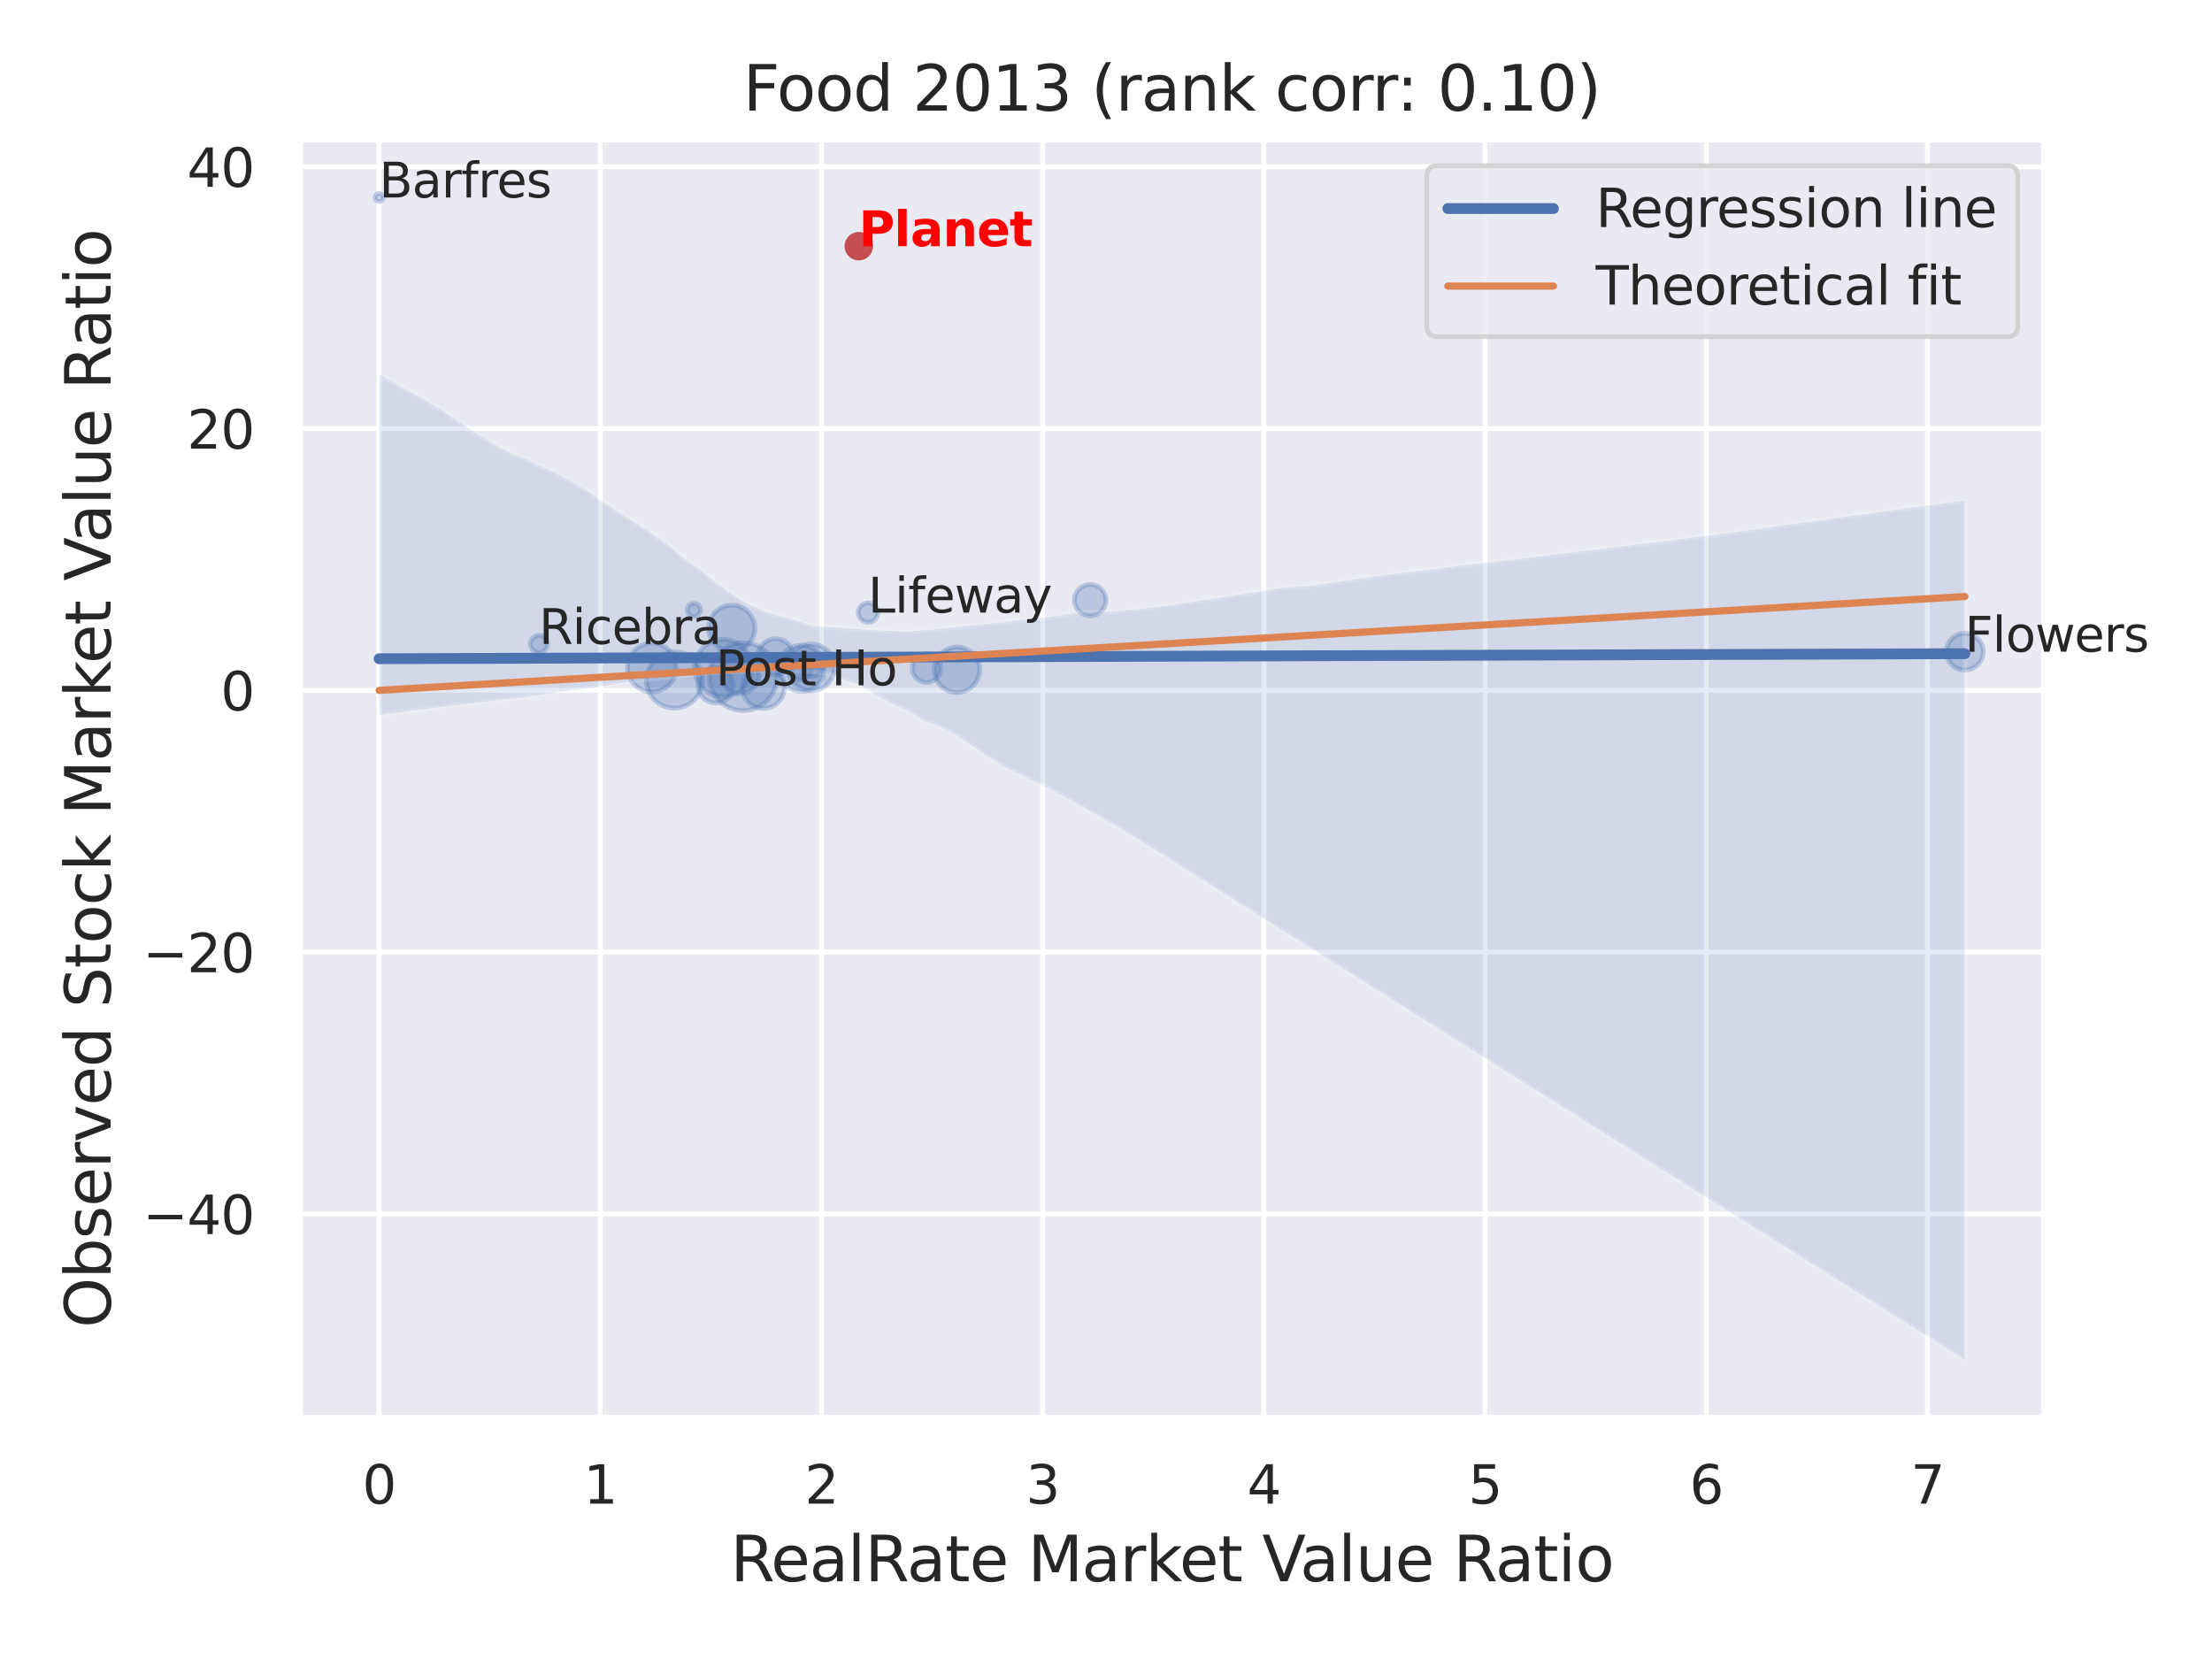 <?xml version="1.0" encoding="utf-8" standalone="no"?>
<!DOCTYPE svg PUBLIC "-//W3C//DTD SVG 1.1//EN"
  "http://www.w3.org/Graphics/SVG/1.1/DTD/svg11.dtd">
<svg xmlns:xlink="http://www.w3.org/1999/xlink" width="460.8pt" height="345.6pt" viewBox="0 0 460.8 345.6" xmlns="http://www.w3.org/2000/svg" version="1.1">
 <defs>
  <style type="text/css">*{stroke-linejoin: round; stroke-linecap: butt}</style>
 </defs>
 <g id="figure_1">
  <g id="patch_1">
   <path d="M 0 345.6 
L 460.8 345.6 
L 460.8 0 
L 0 0 
z
" style="fill: #ffffff"/>
  </g>
  <g id="axes_1">
   <g id="patch_2">
    <path d="M 62.46 295.38 
L 425.823 295.38 
L 425.823 29.04 
L 62.46 29.04 
z
" style="fill: #eaeaf2"/>
   </g>
   <g id="matplotlib.axis_1">
    <g id="xtick_1">
     <g id="line2d_1">
      <path d="M 78.976 295.38 
L 78.976 29.04 
" clip-path="url(#pc5df16b559)" style="fill: none; stroke: #ffffff; stroke-linecap: round"/>
     </g>
     <g id="text_1">
      <!-- 0 -->
      <g style="fill: #262626" transform="translate(75.477 313.238) scale(0.11 -0.11)">
       <defs>
        <path id="DejaVuSans-30" d="M 2034 4250 
Q 1547 4250 1301 3770 
Q 1056 3291 1056 2328 
Q 1056 1369 1301 889 
Q 1547 409 2034 409 
Q 2525 409 2770 889 
Q 3016 1369 3016 2328 
Q 3016 3291 2770 3770 
Q 2525 4250 2034 4250 
z
M 2034 4750 
Q 2819 4750 3233 4129 
Q 3647 3509 3647 2328 
Q 3647 1150 3233 529 
Q 2819 -91 2034 -91 
Q 1250 -91 836 529 
Q 422 1150 422 2328 
Q 422 3509 836 4129 
Q 1250 4750 2034 4750 
z
" transform="scale(0.016)"/>
       </defs>
       <use xlink:href="#DejaVuSans-30"/>
      </g>
     </g>
    </g>
    <g id="xtick_2">
     <g id="line2d_2">
      <path d="M 125.056 295.38 
L 125.056 29.04 
" clip-path="url(#pc5df16b559)" style="fill: none; stroke: #ffffff; stroke-linecap: round"/>
     </g>
     <g id="text_2">
      <!-- 1 -->
      <g style="fill: #262626" transform="translate(121.556 313.238) scale(0.11 -0.11)">
       <defs>
        <path id="DejaVuSans-31" d="M 794 531 
L 1825 531 
L 1825 4091 
L 703 3866 
L 703 4441 
L 1819 4666 
L 2450 4666 
L 2450 531 
L 3481 531 
L 3481 0 
L 794 0 
L 794 531 
z
" transform="scale(0.016)"/>
       </defs>
       <use xlink:href="#DejaVuSans-31"/>
      </g>
     </g>
    </g>
    <g id="xtick_3">
     <g id="line2d_3">
      <path d="M 171.135 295.38 
L 171.135 29.04 
" clip-path="url(#pc5df16b559)" style="fill: none; stroke: #ffffff; stroke-linecap: round"/>
     </g>
     <g id="text_3">
      <!-- 2 -->
      <g style="fill: #262626" transform="translate(167.636 313.238) scale(0.11 -0.11)">
       <defs>
        <path id="DejaVuSans-32" d="M 1228 531 
L 3431 531 
L 3431 0 
L 469 0 
L 469 531 
Q 828 903 1448 1529 
Q 2069 2156 2228 2338 
Q 2531 2678 2651 2914 
Q 2772 3150 2772 3378 
Q 2772 3750 2511 3984 
Q 2250 4219 1831 4219 
Q 1534 4219 1204 4116 
Q 875 4013 500 3803 
L 500 4441 
Q 881 4594 1212 4672 
Q 1544 4750 1819 4750 
Q 2544 4750 2975 4387 
Q 3406 4025 3406 3419 
Q 3406 3131 3298 2873 
Q 3191 2616 2906 2266 
Q 2828 2175 2409 1742 
Q 1991 1309 1228 531 
z
" transform="scale(0.016)"/>
       </defs>
       <use xlink:href="#DejaVuSans-32"/>
      </g>
     </g>
    </g>
    <g id="xtick_4">
     <g id="line2d_4">
      <path d="M 217.215 295.38 
L 217.215 29.04 
" clip-path="url(#pc5df16b559)" style="fill: none; stroke: #ffffff; stroke-linecap: round"/>
     </g>
     <g id="text_4">
      <!-- 3 -->
      <g style="fill: #262626" transform="translate(213.715 313.238) scale(0.11 -0.11)">
       <defs>
        <path id="DejaVuSans-33" d="M 2597 2516 
Q 3050 2419 3304 2112 
Q 3559 1806 3559 1356 
Q 3559 666 3084 287 
Q 2609 -91 1734 -91 
Q 1441 -91 1130 -33 
Q 819 25 488 141 
L 488 750 
Q 750 597 1062 519 
Q 1375 441 1716 441 
Q 2309 441 2620 675 
Q 2931 909 2931 1356 
Q 2931 1769 2642 2001 
Q 2353 2234 1838 2234 
L 1294 2234 
L 1294 2753 
L 1863 2753 
Q 2328 2753 2575 2939 
Q 2822 3125 2822 3475 
Q 2822 3834 2567 4026 
Q 2313 4219 1838 4219 
Q 1578 4219 1281 4162 
Q 984 4106 628 3988 
L 628 4550 
Q 988 4650 1302 4700 
Q 1616 4750 1894 4750 
Q 2613 4750 3031 4423 
Q 3450 4097 3450 3541 
Q 3450 3153 3228 2886 
Q 3006 2619 2597 2516 
z
" transform="scale(0.016)"/>
       </defs>
       <use xlink:href="#DejaVuSans-33"/>
      </g>
     </g>
    </g>
    <g id="xtick_5">
     <g id="line2d_5">
      <path d="M 263.294 295.38 
L 263.294 29.04 
" clip-path="url(#pc5df16b559)" style="fill: none; stroke: #ffffff; stroke-linecap: round"/>
     </g>
     <g id="text_5">
      <!-- 4 -->
      <g style="fill: #262626" transform="translate(259.795 313.238) scale(0.11 -0.11)">
       <defs>
        <path id="DejaVuSans-34" d="M 2419 4116 
L 825 1625 
L 2419 1625 
L 2419 4116 
z
M 2253 4666 
L 3047 4666 
L 3047 1625 
L 3713 1625 
L 3713 1100 
L 3047 1100 
L 3047 0 
L 2419 0 
L 2419 1100 
L 313 1100 
L 313 1709 
L 2253 4666 
z
" transform="scale(0.016)"/>
       </defs>
       <use xlink:href="#DejaVuSans-34"/>
      </g>
     </g>
    </g>
    <g id="xtick_6">
     <g id="line2d_6">
      <path d="M 309.373 295.38 
L 309.373 29.04 
" clip-path="url(#pc5df16b559)" style="fill: none; stroke: #ffffff; stroke-linecap: round"/>
     </g>
     <g id="text_6">
      <!-- 5 -->
      <g style="fill: #262626" transform="translate(305.874 313.238) scale(0.11 -0.11)">
       <defs>
        <path id="DejaVuSans-35" d="M 691 4666 
L 3169 4666 
L 3169 4134 
L 1269 4134 
L 1269 2991 
Q 1406 3038 1543 3061 
Q 1681 3084 1819 3084 
Q 2600 3084 3056 2656 
Q 3513 2228 3513 1497 
Q 3513 744 3044 326 
Q 2575 -91 1722 -91 
Q 1428 -91 1123 -41 
Q 819 9 494 109 
L 494 744 
Q 775 591 1075 516 
Q 1375 441 1709 441 
Q 2250 441 2565 725 
Q 2881 1009 2881 1497 
Q 2881 1984 2565 2268 
Q 2250 2553 1709 2553 
Q 1456 2553 1204 2497 
Q 953 2441 691 2322 
L 691 4666 
z
" transform="scale(0.016)"/>
       </defs>
       <use xlink:href="#DejaVuSans-35"/>
      </g>
     </g>
    </g>
    <g id="xtick_7">
     <g id="line2d_7">
      <path d="M 355.453 295.38 
L 355.453 29.04 
" clip-path="url(#pc5df16b559)" style="fill: none; stroke: #ffffff; stroke-linecap: round"/>
     </g>
     <g id="text_7">
      <!-- 6 -->
      <g style="fill: #262626" transform="translate(351.954 313.238) scale(0.11 -0.11)">
       <defs>
        <path id="DejaVuSans-36" d="M 2113 2584 
Q 1688 2584 1439 2293 
Q 1191 2003 1191 1497 
Q 1191 994 1439 701 
Q 1688 409 2113 409 
Q 2538 409 2786 701 
Q 3034 994 3034 1497 
Q 3034 2003 2786 2293 
Q 2538 2584 2113 2584 
z
M 3366 4563 
L 3366 3988 
Q 3128 4100 2886 4159 
Q 2644 4219 2406 4219 
Q 1781 4219 1451 3797 
Q 1122 3375 1075 2522 
Q 1259 2794 1537 2939 
Q 1816 3084 2150 3084 
Q 2853 3084 3261 2657 
Q 3669 2231 3669 1497 
Q 3669 778 3244 343 
Q 2819 -91 2113 -91 
Q 1303 -91 875 529 
Q 447 1150 447 2328 
Q 447 3434 972 4092 
Q 1497 4750 2381 4750 
Q 2619 4750 2861 4703 
Q 3103 4656 3366 4563 
z
" transform="scale(0.016)"/>
       </defs>
       <use xlink:href="#DejaVuSans-36"/>
      </g>
     </g>
    </g>
    <g id="xtick_8">
     <g id="line2d_8">
      <path d="M 401.532 295.38 
L 401.532 29.04 
" clip-path="url(#pc5df16b559)" style="fill: none; stroke: #ffffff; stroke-linecap: round"/>
     </g>
     <g id="text_8">
      <!-- 7 -->
      <g style="fill: #262626" transform="translate(398.033 313.238) scale(0.11 -0.11)">
       <defs>
        <path id="DejaVuSans-37" d="M 525 4666 
L 3525 4666 
L 3525 4397 
L 1831 0 
L 1172 0 
L 2766 4134 
L 525 4134 
L 525 4666 
z
" transform="scale(0.016)"/>
       </defs>
       <use xlink:href="#DejaVuSans-37"/>
      </g>
     </g>
    </g>
    <g id="text_9">
     <!-- RealRate Market Value Ratio -->
     <g style="fill: #262626" transform="translate(152.155 329.404) scale(0.13 -0.13)">
      <defs>
       <path id="DejaVuSans-52" d="M 2841 2188 
Q 3044 2119 3236 1894 
Q 3428 1669 3622 1275 
L 4263 0 
L 3584 0 
L 2988 1197 
Q 2756 1666 2539 1819 
Q 2322 1972 1947 1972 
L 1259 1972 
L 1259 0 
L 628 0 
L 628 4666 
L 2053 4666 
Q 2853 4666 3247 4331 
Q 3641 3997 3641 3322 
Q 3641 2881 3436 2590 
Q 3231 2300 2841 2188 
z
M 1259 4147 
L 1259 2491 
L 2053 2491 
Q 2509 2491 2742 2702 
Q 2975 2913 2975 3322 
Q 2975 3731 2742 3939 
Q 2509 4147 2053 4147 
L 1259 4147 
z
" transform="scale(0.016)"/>
       <path id="DejaVuSans-65" d="M 3597 1894 
L 3597 1613 
L 953 1613 
Q 991 1019 1311 708 
Q 1631 397 2203 397 
Q 2534 397 2845 478 
Q 3156 559 3463 722 
L 3463 178 
Q 3153 47 2828 -22 
Q 2503 -91 2169 -91 
Q 1331 -91 842 396 
Q 353 884 353 1716 
Q 353 2575 817 3079 
Q 1281 3584 2069 3584 
Q 2775 3584 3186 3129 
Q 3597 2675 3597 1894 
z
M 3022 2063 
Q 3016 2534 2758 2815 
Q 2500 3097 2075 3097 
Q 1594 3097 1305 2825 
Q 1016 2553 972 2059 
L 3022 2063 
z
" transform="scale(0.016)"/>
       <path id="DejaVuSans-61" d="M 2194 1759 
Q 1497 1759 1228 1600 
Q 959 1441 959 1056 
Q 959 750 1161 570 
Q 1363 391 1709 391 
Q 2188 391 2477 730 
Q 2766 1069 2766 1631 
L 2766 1759 
L 2194 1759 
z
M 3341 1997 
L 3341 0 
L 2766 0 
L 2766 531 
Q 2569 213 2275 61 
Q 1981 -91 1556 -91 
Q 1019 -91 701 211 
Q 384 513 384 1019 
Q 384 1609 779 1909 
Q 1175 2209 1959 2209 
L 2766 2209 
L 2766 2266 
Q 2766 2663 2505 2880 
Q 2244 3097 1772 3097 
Q 1472 3097 1187 3025 
Q 903 2953 641 2809 
L 641 3341 
Q 956 3463 1253 3523 
Q 1550 3584 1831 3584 
Q 2591 3584 2966 3190 
Q 3341 2797 3341 1997 
z
" transform="scale(0.016)"/>
       <path id="DejaVuSans-6c" d="M 603 4863 
L 1178 4863 
L 1178 0 
L 603 0 
L 603 4863 
z
" transform="scale(0.016)"/>
       <path id="DejaVuSans-74" d="M 1172 4494 
L 1172 3500 
L 2356 3500 
L 2356 3053 
L 1172 3053 
L 1172 1153 
Q 1172 725 1289 603 
Q 1406 481 1766 481 
L 2356 481 
L 2356 0 
L 1766 0 
Q 1100 0 847 248 
Q 594 497 594 1153 
L 594 3053 
L 172 3053 
L 172 3500 
L 594 3500 
L 594 4494 
L 1172 4494 
z
" transform="scale(0.016)"/>
       <path id="DejaVuSans-20" transform="scale(0.016)"/>
       <path id="DejaVuSans-4d" d="M 628 4666 
L 1569 4666 
L 2759 1491 
L 3956 4666 
L 4897 4666 
L 4897 0 
L 4281 0 
L 4281 4097 
L 3078 897 
L 2444 897 
L 1241 4097 
L 1241 0 
L 628 0 
L 628 4666 
z
" transform="scale(0.016)"/>
       <path id="DejaVuSans-72" d="M 2631 2963 
Q 2534 3019 2420 3045 
Q 2306 3072 2169 3072 
Q 1681 3072 1420 2755 
Q 1159 2438 1159 1844 
L 1159 0 
L 581 0 
L 581 3500 
L 1159 3500 
L 1159 2956 
Q 1341 3275 1631 3429 
Q 1922 3584 2338 3584 
Q 2397 3584 2469 3576 
Q 2541 3569 2628 3553 
L 2631 2963 
z
" transform="scale(0.016)"/>
       <path id="DejaVuSans-6b" d="M 581 4863 
L 1159 4863 
L 1159 1991 
L 2875 3500 
L 3609 3500 
L 1753 1863 
L 3688 0 
L 2938 0 
L 1159 1709 
L 1159 0 
L 581 0 
L 581 4863 
z
" transform="scale(0.016)"/>
       <path id="DejaVuSans-56" d="M 1831 0 
L 50 4666 
L 709 4666 
L 2188 738 
L 3669 4666 
L 4325 4666 
L 2547 0 
L 1831 0 
z
" transform="scale(0.016)"/>
       <path id="DejaVuSans-75" d="M 544 1381 
L 544 3500 
L 1119 3500 
L 1119 1403 
Q 1119 906 1312 657 
Q 1506 409 1894 409 
Q 2359 409 2629 706 
Q 2900 1003 2900 1516 
L 2900 3500 
L 3475 3500 
L 3475 0 
L 2900 0 
L 2900 538 
Q 2691 219 2414 64 
Q 2138 -91 1772 -91 
Q 1169 -91 856 284 
Q 544 659 544 1381 
z
M 1991 3584 
L 1991 3584 
z
" transform="scale(0.016)"/>
       <path id="DejaVuSans-69" d="M 603 3500 
L 1178 3500 
L 1178 0 
L 603 0 
L 603 3500 
z
M 603 4863 
L 1178 4863 
L 1178 4134 
L 603 4134 
L 603 4863 
z
" transform="scale(0.016)"/>
       <path id="DejaVuSans-6f" d="M 1959 3097 
Q 1497 3097 1228 2736 
Q 959 2375 959 1747 
Q 959 1119 1226 758 
Q 1494 397 1959 397 
Q 2419 397 2687 759 
Q 2956 1122 2956 1747 
Q 2956 2369 2687 2733 
Q 2419 3097 1959 3097 
z
M 1959 3584 
Q 2709 3584 3137 3096 
Q 3566 2609 3566 1747 
Q 3566 888 3137 398 
Q 2709 -91 1959 -91 
Q 1206 -91 779 398 
Q 353 888 353 1747 
Q 353 2609 779 3096 
Q 1206 3584 1959 3584 
z
" transform="scale(0.016)"/>
      </defs>
      <use xlink:href="#DejaVuSans-52"/>
      <use xlink:href="#DejaVuSans-65" x="64.982"/>
      <use xlink:href="#DejaVuSans-61" x="126.506"/>
      <use xlink:href="#DejaVuSans-6c" x="187.785"/>
      <use xlink:href="#DejaVuSans-52" x="215.568"/>
      <use xlink:href="#DejaVuSans-61" x="282.801"/>
      <use xlink:href="#DejaVuSans-74" x="344.08"/>
      <use xlink:href="#DejaVuSans-65" x="383.289"/>
      <use xlink:href="#DejaVuSans-20" x="444.812"/>
      <use xlink:href="#DejaVuSans-4d" x="476.6"/>
      <use xlink:href="#DejaVuSans-61" x="562.879"/>
      <use xlink:href="#DejaVuSans-72" x="624.158"/>
      <use xlink:href="#DejaVuSans-6b" x="665.271"/>
      <use xlink:href="#DejaVuSans-65" x="719.557"/>
      <use xlink:href="#DejaVuSans-74" x="781.08"/>
      <use xlink:href="#DejaVuSans-20" x="820.289"/>
      <use xlink:href="#DejaVuSans-56" x="852.076"/>
      <use xlink:href="#DejaVuSans-61" x="912.734"/>
      <use xlink:href="#DejaVuSans-6c" x="974.014"/>
      <use xlink:href="#DejaVuSans-75" x="1001.797"/>
      <use xlink:href="#DejaVuSans-65" x="1065.176"/>
      <use xlink:href="#DejaVuSans-20" x="1126.699"/>
      <use xlink:href="#DejaVuSans-52" x="1158.486"/>
      <use xlink:href="#DejaVuSans-61" x="1225.719"/>
      <use xlink:href="#DejaVuSans-74" x="1286.998"/>
      <use xlink:href="#DejaVuSans-69" x="1326.207"/>
      <use xlink:href="#DejaVuSans-6f" x="1353.99"/>
     </g>
    </g>
   </g>
   <g id="matplotlib.axis_2">
    <g id="ytick_1">
     <g id="line2d_9">
      <path d="M 62.46 252.894 
L 425.823 252.894 
" clip-path="url(#pc5df16b559)" style="fill: none; stroke: #ffffff; stroke-linecap: round"/>
     </g>
     <g id="text_10">
      <!-- −40 -->
      <g style="fill: #262626" transform="translate(29.745 257.073) scale(0.11 -0.11)">
       <defs>
        <path id="DejaVuSans-2212" d="M 678 2272 
L 4684 2272 
L 4684 1741 
L 678 1741 
L 678 2272 
z
" transform="scale(0.016)"/>
       </defs>
       <use xlink:href="#DejaVuSans-2212"/>
       <use xlink:href="#DejaVuSans-34" x="83.789"/>
       <use xlink:href="#DejaVuSans-30" x="147.412"/>
      </g>
     </g>
    </g>
    <g id="ytick_2">
     <g id="line2d_10">
      <path d="M 62.46 198.354 
L 425.823 198.354 
" clip-path="url(#pc5df16b559)" style="fill: none; stroke: #ffffff; stroke-linecap: round"/>
     </g>
     <g id="text_11">
      <!-- −20 -->
      <g style="fill: #262626" transform="translate(29.745 202.533) scale(0.11 -0.11)">
       <use xlink:href="#DejaVuSans-2212"/>
       <use xlink:href="#DejaVuSans-32" x="83.789"/>
       <use xlink:href="#DejaVuSans-30" x="147.412"/>
      </g>
     </g>
    </g>
    <g id="ytick_3">
     <g id="line2d_11">
      <path d="M 62.46 143.815 
L 425.823 143.815 
" clip-path="url(#pc5df16b559)" style="fill: none; stroke: #ffffff; stroke-linecap: round"/>
     </g>
     <g id="text_12">
      <!-- 0 -->
      <g style="fill: #262626" transform="translate(45.961 147.994) scale(0.11 -0.11)">
       <use xlink:href="#DejaVuSans-30"/>
      </g>
     </g>
    </g>
    <g id="ytick_4">
     <g id="line2d_12">
      <path d="M 62.46 89.275 
L 425.823 89.275 
" clip-path="url(#pc5df16b559)" style="fill: none; stroke: #ffffff; stroke-linecap: round"/>
     </g>
     <g id="text_13">
      <!-- 20 -->
      <g style="fill: #262626" transform="translate(38.962 93.454) scale(0.11 -0.11)">
       <use xlink:href="#DejaVuSans-32"/>
       <use xlink:href="#DejaVuSans-30" x="63.623"/>
      </g>
     </g>
    </g>
    <g id="ytick_5">
     <g id="line2d_13">
      <path d="M 62.46 34.736 
L 425.823 34.736 
" clip-path="url(#pc5df16b559)" style="fill: none; stroke: #ffffff; stroke-linecap: round"/>
     </g>
     <g id="text_14">
      <!-- 40 -->
      <g style="fill: #262626" transform="translate(38.962 38.915) scale(0.11 -0.11)">
       <use xlink:href="#DejaVuSans-34"/>
       <use xlink:href="#DejaVuSans-30" x="63.623"/>
      </g>
     </g>
    </g>
    <g id="text_15">
     <!-- Observed Stock Market Value Ratio -->
     <g style="fill: #262626" transform="translate(23.041 276.612) rotate(-90) scale(0.13 -0.13)">
      <defs>
       <path id="DejaVuSans-4f" d="M 2522 4238 
Q 1834 4238 1429 3725 
Q 1025 3213 1025 2328 
Q 1025 1447 1429 934 
Q 1834 422 2522 422 
Q 3209 422 3611 934 
Q 4013 1447 4013 2328 
Q 4013 3213 3611 3725 
Q 3209 4238 2522 4238 
z
M 2522 4750 
Q 3503 4750 4090 4092 
Q 4678 3434 4678 2328 
Q 4678 1225 4090 567 
Q 3503 -91 2522 -91 
Q 1538 -91 948 565 
Q 359 1222 359 2328 
Q 359 3434 948 4092 
Q 1538 4750 2522 4750 
z
" transform="scale(0.016)"/>
       <path id="DejaVuSans-62" d="M 3116 1747 
Q 3116 2381 2855 2742 
Q 2594 3103 2138 3103 
Q 1681 3103 1420 2742 
Q 1159 2381 1159 1747 
Q 1159 1113 1420 752 
Q 1681 391 2138 391 
Q 2594 391 2855 752 
Q 3116 1113 3116 1747 
z
M 1159 2969 
Q 1341 3281 1617 3432 
Q 1894 3584 2278 3584 
Q 2916 3584 3314 3078 
Q 3713 2572 3713 1747 
Q 3713 922 3314 415 
Q 2916 -91 2278 -91 
Q 1894 -91 1617 61 
Q 1341 213 1159 525 
L 1159 0 
L 581 0 
L 581 4863 
L 1159 4863 
L 1159 2969 
z
" transform="scale(0.016)"/>
       <path id="DejaVuSans-73" d="M 2834 3397 
L 2834 2853 
Q 2591 2978 2328 3040 
Q 2066 3103 1784 3103 
Q 1356 3103 1142 2972 
Q 928 2841 928 2578 
Q 928 2378 1081 2264 
Q 1234 2150 1697 2047 
L 1894 2003 
Q 2506 1872 2764 1633 
Q 3022 1394 3022 966 
Q 3022 478 2636 193 
Q 2250 -91 1575 -91 
Q 1294 -91 989 -36 
Q 684 19 347 128 
L 347 722 
Q 666 556 975 473 
Q 1284 391 1588 391 
Q 1994 391 2212 530 
Q 2431 669 2431 922 
Q 2431 1156 2273 1281 
Q 2116 1406 1581 1522 
L 1381 1569 
Q 847 1681 609 1914 
Q 372 2147 372 2553 
Q 372 3047 722 3315 
Q 1072 3584 1716 3584 
Q 2034 3584 2315 3537 
Q 2597 3491 2834 3397 
z
" transform="scale(0.016)"/>
       <path id="DejaVuSans-76" d="M 191 3500 
L 800 3500 
L 1894 563 
L 2988 3500 
L 3597 3500 
L 2284 0 
L 1503 0 
L 191 3500 
z
" transform="scale(0.016)"/>
       <path id="DejaVuSans-64" d="M 2906 2969 
L 2906 4863 
L 3481 4863 
L 3481 0 
L 2906 0 
L 2906 525 
Q 2725 213 2448 61 
Q 2172 -91 1784 -91 
Q 1150 -91 751 415 
Q 353 922 353 1747 
Q 353 2572 751 3078 
Q 1150 3584 1784 3584 
Q 2172 3584 2448 3432 
Q 2725 3281 2906 2969 
z
M 947 1747 
Q 947 1113 1208 752 
Q 1469 391 1925 391 
Q 2381 391 2643 752 
Q 2906 1113 2906 1747 
Q 2906 2381 2643 2742 
Q 2381 3103 1925 3103 
Q 1469 3103 1208 2742 
Q 947 2381 947 1747 
z
" transform="scale(0.016)"/>
       <path id="DejaVuSans-53" d="M 3425 4513 
L 3425 3897 
Q 3066 4069 2747 4153 
Q 2428 4238 2131 4238 
Q 1616 4238 1336 4038 
Q 1056 3838 1056 3469 
Q 1056 3159 1242 3001 
Q 1428 2844 1947 2747 
L 2328 2669 
Q 3034 2534 3370 2195 
Q 3706 1856 3706 1288 
Q 3706 609 3251 259 
Q 2797 -91 1919 -91 
Q 1588 -91 1214 -16 
Q 841 59 441 206 
L 441 856 
Q 825 641 1194 531 
Q 1563 422 1919 422 
Q 2459 422 2753 634 
Q 3047 847 3047 1241 
Q 3047 1584 2836 1778 
Q 2625 1972 2144 2069 
L 1759 2144 
Q 1053 2284 737 2584 
Q 422 2884 422 3419 
Q 422 4038 858 4394 
Q 1294 4750 2059 4750 
Q 2388 4750 2728 4690 
Q 3069 4631 3425 4513 
z
" transform="scale(0.016)"/>
       <path id="DejaVuSans-63" d="M 3122 3366 
L 3122 2828 
Q 2878 2963 2633 3030 
Q 2388 3097 2138 3097 
Q 1578 3097 1268 2742 
Q 959 2388 959 1747 
Q 959 1106 1268 751 
Q 1578 397 2138 397 
Q 2388 397 2633 464 
Q 2878 531 3122 666 
L 3122 134 
Q 2881 22 2623 -34 
Q 2366 -91 2075 -91 
Q 1284 -91 818 406 
Q 353 903 353 1747 
Q 353 2603 823 3093 
Q 1294 3584 2113 3584 
Q 2378 3584 2631 3529 
Q 2884 3475 3122 3366 
z
" transform="scale(0.016)"/>
      </defs>
      <use xlink:href="#DejaVuSans-4f"/>
      <use xlink:href="#DejaVuSans-62" x="78.711"/>
      <use xlink:href="#DejaVuSans-73" x="142.188"/>
      <use xlink:href="#DejaVuSans-65" x="194.287"/>
      <use xlink:href="#DejaVuSans-72" x="255.811"/>
      <use xlink:href="#DejaVuSans-76" x="296.924"/>
      <use xlink:href="#DejaVuSans-65" x="356.104"/>
      <use xlink:href="#DejaVuSans-64" x="417.627"/>
      <use xlink:href="#DejaVuSans-20" x="481.104"/>
      <use xlink:href="#DejaVuSans-53" x="512.891"/>
      <use xlink:href="#DejaVuSans-74" x="576.367"/>
      <use xlink:href="#DejaVuSans-6f" x="615.576"/>
      <use xlink:href="#DejaVuSans-63" x="676.758"/>
      <use xlink:href="#DejaVuSans-6b" x="731.738"/>
      <use xlink:href="#DejaVuSans-20" x="789.648"/>
      <use xlink:href="#DejaVuSans-4d" x="821.436"/>
      <use xlink:href="#DejaVuSans-61" x="907.715"/>
      <use xlink:href="#DejaVuSans-72" x="968.994"/>
      <use xlink:href="#DejaVuSans-6b" x="1010.107"/>
      <use xlink:href="#DejaVuSans-65" x="1064.393"/>
      <use xlink:href="#DejaVuSans-74" x="1125.916"/>
      <use xlink:href="#DejaVuSans-20" x="1165.125"/>
      <use xlink:href="#DejaVuSans-56" x="1196.912"/>
      <use xlink:href="#DejaVuSans-61" x="1257.57"/>
      <use xlink:href="#DejaVuSans-6c" x="1318.85"/>
      <use xlink:href="#DejaVuSans-75" x="1346.633"/>
      <use xlink:href="#DejaVuSans-65" x="1410.012"/>
      <use xlink:href="#DejaVuSans-20" x="1471.535"/>
      <use xlink:href="#DejaVuSans-52" x="1503.322"/>
      <use xlink:href="#DejaVuSans-61" x="1570.555"/>
      <use xlink:href="#DejaVuSans-74" x="1631.834"/>
      <use xlink:href="#DejaVuSans-69" x="1671.043"/>
      <use xlink:href="#DejaVuSans-6f" x="1698.826"/>
     </g>
    </g>
   </g>
   <g id="PathCollection_1">
    <path d="M 169.247 140.976 
C 169.816 140.976 170.362 140.749 170.765 140.347 
C 171.168 139.944 171.394 139.398 171.394 138.828 
C 171.394 138.259 171.168 137.713 170.765 137.31 
C 170.362 136.908 169.816 136.681 169.247 136.681 
C 168.677 136.681 168.131 136.908 167.729 137.31 
C 167.326 137.713 167.1 138.259 167.1 138.828 
C 167.1 139.398 167.326 139.944 167.729 140.347 
C 168.131 140.749 168.677 140.976 169.247 140.976 
z
" clip-path="url(#pc5df16b559)" style="fill: #4c72b0; fill-opacity: 0.3; stroke: #4c72b0; stroke-opacity: 0.3"/>
    <path d="M 135.81 144.136 
C 137.159 144.136 138.453 143.6 139.406 142.646 
C 140.36 141.692 140.896 140.399 140.896 139.05 
C 140.896 137.701 140.36 136.408 139.406 135.454 
C 138.453 134.5 137.159 133.964 135.81 133.964 
C 134.462 133.964 133.168 134.5 132.214 135.454 
C 131.261 136.408 130.725 137.701 130.725 139.05 
C 130.725 140.399 131.261 141.692 132.214 142.646 
C 133.168 143.6 134.462 144.136 135.81 144.136 
z
" clip-path="url(#pc5df16b559)" style="fill: #4c72b0; fill-opacity: 0.3; stroke: #4c72b0; stroke-opacity: 0.3"/>
    <path d="M 140.498 147.515 
C 142.052 147.515 143.544 146.898 144.643 145.799 
C 145.742 144.699 146.36 143.208 146.36 141.654 
C 146.36 140.099 145.742 138.608 144.643 137.509 
C 143.544 136.41 142.052 135.792 140.498 135.792 
C 138.943 135.792 137.452 136.41 136.353 137.509 
C 135.254 138.608 134.636 140.099 134.636 141.654 
C 134.636 143.208 135.254 144.699 136.353 145.799 
C 137.452 146.898 138.943 147.515 140.498 147.515 
z
" clip-path="url(#pc5df16b559)" style="fill: #4c72b0; fill-opacity: 0.3; stroke: #4c72b0; stroke-opacity: 0.3"/>
    <path d="M 150.66 145.121 
C 152.242 145.121 153.761 144.493 154.88 143.373 
C 155.999 142.254 156.628 140.736 156.628 139.153 
C 156.628 137.57 155.999 136.052 154.88 134.933 
C 153.761 133.814 152.242 133.185 150.66 133.185 
C 149.077 133.185 147.559 133.814 146.439 134.933 
C 145.32 136.052 144.691 137.57 144.691 139.153 
C 144.691 140.736 145.32 142.254 146.439 143.373 
C 147.559 144.493 149.077 145.121 150.66 145.121 
z
" clip-path="url(#pc5df16b559)" style="fill: #4c72b0; fill-opacity: 0.3; stroke: #4c72b0; stroke-opacity: 0.3"/>
    <path d="M 152.433 135.722 
C 153.712 135.722 154.939 135.214 155.843 134.31 
C 156.747 133.405 157.255 132.179 157.255 130.9 
C 157.255 129.621 156.747 128.395 155.843 127.49 
C 154.939 126.586 153.712 126.078 152.433 126.078 
C 151.154 126.078 149.928 126.586 149.024 127.49 
C 148.119 128.395 147.611 129.621 147.611 130.9 
C 147.611 132.179 148.119 133.405 149.024 134.31 
C 149.928 135.214 151.154 135.722 152.433 135.722 
z
" clip-path="url(#pc5df16b559)" style="fill: #4c72b0; fill-opacity: 0.3; stroke: #4c72b0; stroke-opacity: 0.3"/>
    <path d="M 227.106 128.289 
C 227.973 128.289 228.805 127.945 229.419 127.331 
C 230.032 126.718 230.377 125.886 230.377 125.018 
C 230.377 124.151 230.032 123.319 229.419 122.706 
C 228.805 122.092 227.973 121.748 227.106 121.748 
C 226.238 121.748 225.406 122.092 224.793 122.706 
C 224.18 123.319 223.835 124.151 223.835 125.018 
C 223.835 125.886 224.18 126.718 224.793 127.331 
C 225.406 127.945 226.238 128.289 227.106 128.289 
z
" clip-path="url(#pc5df16b559)" style="fill: #4c72b0; fill-opacity: 0.3; stroke: #4c72b0; stroke-opacity: 0.3"/>
    <path d="M 159.024 147.566 
C 160.193 147.566 161.314 147.102 162.14 146.276 
C 162.966 145.449 163.431 144.328 163.431 143.16 
C 163.431 141.991 162.966 140.87 162.14 140.044 
C 161.314 139.217 160.193 138.753 159.024 138.753 
C 157.855 138.753 156.734 139.217 155.908 140.044 
C 155.082 140.87 154.617 141.991 154.617 143.16 
C 154.617 144.328 155.082 145.449 155.908 146.276 
C 156.734 147.102 157.855 147.566 159.024 147.566 
z
" clip-path="url(#pc5df16b559)" style="fill: #4c72b0; fill-opacity: 0.3; stroke: #4c72b0; stroke-opacity: 0.3"/>
    <path d="M 166.925 144.04 
C 168.198 144.04 169.419 143.534 170.32 142.634 
C 171.22 141.733 171.726 140.512 171.726 139.239 
C 171.726 137.966 171.22 136.744 170.32 135.844 
C 169.419 134.944 168.198 134.438 166.925 134.438 
C 165.652 134.438 164.431 134.944 163.53 135.844 
C 162.63 136.744 162.124 137.966 162.124 139.239 
C 162.124 140.512 162.63 141.733 163.53 142.634 
C 164.431 143.534 165.652 144.04 166.925 144.04 
z
" clip-path="url(#pc5df16b559)" style="fill: #4c72b0; fill-opacity: 0.3; stroke: #4c72b0; stroke-opacity: 0.3"/>
    <path d="M 193.01 142.172 
C 193.798 142.172 194.554 141.859 195.112 141.302 
C 195.669 140.744 195.982 139.988 195.982 139.2 
C 195.982 138.412 195.669 137.655 195.112 137.098 
C 194.554 136.541 193.798 136.227 193.01 136.227 
C 192.221 136.227 191.465 136.541 190.908 137.098 
C 190.35 137.655 190.037 138.412 190.037 139.2 
C 190.037 139.988 190.35 140.744 190.908 141.302 
C 191.465 141.859 192.221 142.172 193.01 142.172 
z
" clip-path="url(#pc5df16b559)" style="fill: #4c72b0; fill-opacity: 0.3; stroke: #4c72b0; stroke-opacity: 0.3"/>
    <path d="M 144.554 128.429 
C 144.918 128.429 145.266 128.284 145.523 128.027 
C 145.78 127.77 145.924 127.422 145.924 127.058 
C 145.924 126.695 145.78 126.347 145.523 126.09 
C 145.266 125.833 144.918 125.688 144.554 125.688 
C 144.191 125.688 143.842 125.833 143.585 126.09 
C 143.329 126.347 143.184 126.695 143.184 127.058 
C 143.184 127.422 143.329 127.77 143.585 128.027 
C 143.842 128.284 144.191 128.429 144.554 128.429 
z
" clip-path="url(#pc5df16b559)" style="fill: #4c72b0; fill-opacity: 0.3; stroke: #4c72b0; stroke-opacity: 0.3"/>
    <path d="M 168.967 143.892 
C 170.257 143.892 171.495 143.38 172.407 142.468 
C 173.319 141.556 173.832 140.318 173.832 139.028 
C 173.832 137.738 173.319 136.501 172.407 135.589 
C 171.495 134.676 170.257 134.164 168.967 134.164 
C 167.677 134.164 166.44 134.676 165.528 135.589 
C 164.616 136.501 164.103 137.738 164.103 139.028 
C 164.103 140.318 164.616 141.556 165.528 142.468 
C 166.44 143.38 167.677 143.892 168.967 143.892 
z
" clip-path="url(#pc5df16b559)" style="fill: #4c72b0; fill-opacity: 0.3; stroke: #4c72b0; stroke-opacity: 0.3"/>
    <path d="M 180.827 129.637 
C 181.363 129.637 181.877 129.424 182.256 129.045 
C 182.635 128.666 182.848 128.152 182.848 127.616 
C 182.848 127.08 182.635 126.566 182.256 126.187 
C 181.877 125.808 181.363 125.595 180.827 125.595 
C 180.291 125.595 179.777 125.808 179.398 126.187 
C 179.019 126.566 178.806 127.08 178.806 127.616 
C 178.806 128.152 179.019 128.666 179.398 129.045 
C 179.777 129.424 180.291 129.637 180.827 129.637 
z
" clip-path="url(#pc5df16b559)" style="fill: #4c72b0; fill-opacity: 0.3; stroke: #4c72b0; stroke-opacity: 0.3"/>
    <path d="M 161.577 140.546 
C 162.568 140.546 163.517 140.153 164.218 139.452 
C 164.918 138.752 165.311 137.802 165.311 136.812 
C 165.311 135.822 164.918 134.872 164.218 134.172 
C 163.517 133.472 162.568 133.078 161.577 133.078 
C 160.587 133.078 159.637 133.472 158.937 134.172 
C 158.237 134.872 157.843 135.822 157.843 136.812 
C 157.843 137.802 158.237 138.752 158.937 139.452 
C 159.637 140.153 160.587 140.546 161.577 140.546 
z
" clip-path="url(#pc5df16b559)" style="fill: #4c72b0; fill-opacity: 0.3; stroke: #4c72b0; stroke-opacity: 0.3"/>
    <path d="M 166.914 141.695 
C 167.475 141.695 168.013 141.472 168.41 141.076 
C 168.806 140.679 169.029 140.141 169.029 139.58 
C 169.029 139.019 168.806 138.48 168.41 138.084 
C 168.013 137.687 167.475 137.464 166.914 137.464 
C 166.352 137.464 165.814 137.687 165.417 138.084 
C 165.021 138.48 164.798 139.019 164.798 139.58 
C 164.798 140.141 165.021 140.679 165.417 141.076 
C 165.814 141.472 166.352 141.695 166.914 141.695 
z
" clip-path="url(#pc5df16b559)" style="fill: #4c72b0; fill-opacity: 0.3; stroke: #4c72b0; stroke-opacity: 0.3"/>
    <path d="M 199.364 144.242 
C 200.616 144.242 201.817 143.744 202.703 142.859 
C 203.588 141.973 204.086 140.772 204.086 139.52 
C 204.086 138.268 203.588 137.066 202.703 136.181 
C 201.817 135.295 200.616 134.798 199.364 134.798 
C 198.112 134.798 196.91 135.295 196.025 136.181 
C 195.139 137.066 194.642 138.268 194.642 139.52 
C 194.642 140.772 195.139 141.973 196.025 142.859 
C 196.91 143.744 198.112 144.242 199.364 144.242 
z
" clip-path="url(#pc5df16b559)" style="fill: #4c72b0; fill-opacity: 0.3; stroke: #4c72b0; stroke-opacity: 0.3"/>
    <path d="M 112.272 135.936 
C 112.747 135.936 113.203 135.748 113.539 135.412 
C 113.874 135.076 114.063 134.62 114.063 134.145 
C 114.063 133.67 113.874 133.214 113.539 132.878 
C 113.203 132.543 112.747 132.354 112.272 132.354 
C 111.797 132.354 111.341 132.543 111.005 132.878 
C 110.669 133.214 110.481 133.67 110.481 134.145 
C 110.481 134.62 110.669 135.076 111.005 135.412 
C 111.341 135.748 111.797 135.936 112.272 135.936 
z
" clip-path="url(#pc5df16b559)" style="fill: #4c72b0; fill-opacity: 0.3; stroke: #4c72b0; stroke-opacity: 0.3"/>
    <path d="M 154.808 148.026 
C 156.683 148.026 158.482 147.281 159.808 145.955 
C 161.134 144.629 161.879 142.83 161.879 140.955 
C 161.879 139.079 161.134 137.281 159.808 135.955 
C 158.482 134.629 156.683 133.883 154.808 133.883 
C 152.933 133.883 151.134 134.629 149.808 135.955 
C 148.482 137.281 147.737 139.079 147.737 140.955 
C 147.737 142.83 148.482 144.629 149.808 145.955 
C 151.134 147.281 152.933 148.026 154.808 148.026 
z
" clip-path="url(#pc5df16b559)" style="fill: #4c72b0; fill-opacity: 0.3; stroke: #4c72b0; stroke-opacity: 0.3"/>
    <path d="M 178.898 53.746 
C 179.55 53.746 180.176 53.487 180.638 53.026 
C 181.099 52.564 181.358 51.938 181.358 51.286 
C 181.358 50.633 181.099 50.007 180.638 49.546 
C 180.176 49.085 179.55 48.825 178.898 48.825 
C 178.245 48.825 177.619 49.085 177.158 49.546 
C 176.696 50.007 176.437 50.633 176.437 51.286 
C 176.437 51.938 176.696 52.564 177.158 53.026 
C 177.619 53.487 178.245 53.746 178.898 53.746 
z
" clip-path="url(#pc5df16b559)" style="fill: #4c72b0; fill-opacity: 0.3; stroke: #4c72b0; stroke-opacity: 0.3"/>
    <path d="M 409.306 139.587 
C 410.321 139.587 411.294 139.184 412.012 138.466 
C 412.729 137.749 413.132 136.776 413.132 135.761 
C 413.132 134.746 412.729 133.773 412.012 133.056 
C 411.294 132.338 410.321 131.935 409.306 131.935 
C 408.292 131.935 407.318 132.338 406.601 133.056 
C 405.883 133.773 405.48 134.746 405.48 135.761 
C 405.48 136.776 405.883 137.749 406.601 138.466 
C 407.318 139.184 408.292 139.587 409.306 139.587 
z
" clip-path="url(#pc5df16b559)" style="fill: #4c72b0; fill-opacity: 0.3; stroke: #4c72b0; stroke-opacity: 0.3"/>
    <path d="M 154.191 144.487 
C 155.237 144.487 156.24 144.072 156.979 143.332 
C 157.718 142.593 158.134 141.59 158.134 140.545 
C 158.134 139.499 157.718 138.496 156.979 137.757 
C 156.24 137.018 155.237 136.602 154.191 136.602 
C 153.146 136.602 152.143 137.018 151.404 137.757 
C 150.665 138.496 150.249 139.499 150.249 140.545 
C 150.249 141.59 150.665 142.593 151.404 143.332 
C 152.143 144.072 153.146 144.487 154.191 144.487 
z
" clip-path="url(#pc5df16b559)" style="fill: #4c72b0; fill-opacity: 0.3; stroke: #4c72b0; stroke-opacity: 0.3"/>
    <path d="M 78.976 41.981 
C 79.198 41.981 79.41 41.893 79.567 41.736 
C 79.723 41.58 79.811 41.368 79.811 41.146 
C 79.811 40.925 79.723 40.713 79.567 40.556 
C 79.41 40.4 79.198 40.312 78.976 40.312 
C 78.755 40.312 78.543 40.4 78.386 40.556 
C 78.23 40.713 78.142 40.925 78.142 41.146 
C 78.142 41.368 78.23 41.58 78.386 41.736 
C 78.543 41.893 78.755 41.981 78.976 41.981 
z
" clip-path="url(#pc5df16b559)" style="fill: #4c72b0; fill-opacity: 0.3; stroke: #4c72b0; stroke-opacity: 0.3"/>
    <path d="M 149.101 146.449 
C 150.08 146.449 151.018 146.06 151.71 145.368 
C 152.402 144.677 152.79 143.738 152.79 142.76 
C 152.79 141.782 152.402 140.843 151.71 140.151 
C 151.018 139.46 150.08 139.071 149.101 139.071 
C 148.123 139.071 147.185 139.46 146.493 140.151 
C 145.801 140.843 145.412 141.782 145.412 142.76 
C 145.412 143.738 145.801 144.677 146.493 145.368 
C 147.185 146.06 148.123 146.449 149.101 146.449 
z
" clip-path="url(#pc5df16b559)" style="fill: #4c72b0; fill-opacity: 0.3; stroke: #4c72b0; stroke-opacity: 0.3"/>
   </g>
   <g id="PolyCollection_1">
    <defs>
     <path id="m8c858df548" d="M 78.976 -267.613 
L 78.976 -196.652 
L 82.313 -197.097 
L 85.65 -197.542 
L 88.986 -197.986 
L 92.323 -198.406 
L 95.66 -198.794 
L 98.996 -199.183 
L 102.333 -199.571 
L 105.67 -199.96 
L 109.006 -200.349 
L 112.343 -200.811 
L 115.68 -201.332 
L 119.016 -201.753 
L 122.353 -202.263 
L 125.69 -202.727 
L 129.026 -203.248 
L 132.363 -203.789 
L 135.7 -204.233 
L 139.036 -204.52 
L 142.373 -204.892 
L 145.71 -205.251 
L 149.046 -205.496 
L 152.383 -205.669 
L 155.72 -205.786 
L 159.056 -205.868 
L 162.393 -205.901 
L 165.73 -205.869 
L 169.066 -205.681 
L 172.403 -205.347 
L 175.74 -204.043 
L 179.076 -202.92 
L 182.413 -200.88 
L 185.75 -199.028 
L 189.086 -197.575 
L 192.423 -195.51 
L 195.76 -194.286 
L 199.096 -192.531 
L 202.433 -190.322 
L 205.77 -187.97 
L 209.106 -185.946 
L 212.443 -184.324 
L 215.78 -182.701 
L 219.116 -181.079 
L 222.453 -179.265 
L 225.79 -177.363 
L 229.126 -175.461 
L 232.463 -173.559 
L 235.8 -171.576 
L 239.136 -169.471 
L 242.473 -167.367 
L 245.81 -165.262 
L 249.146 -163.157 
L 252.483 -161.053 
L 255.82 -158.948 
L 259.156 -156.843 
L 262.493 -154.739 
L 265.83 -152.634 
L 269.166 -150.529 
L 272.503 -148.424 
L 275.84 -146.32 
L 279.176 -144.215 
L 282.513 -142.11 
L 285.85 -140.006 
L 289.186 -137.901 
L 292.523 -135.796 
L 295.86 -133.692 
L 299.196 -131.587 
L 302.533 -129.482 
L 305.87 -127.378 
L 309.206 -125.273 
L 312.543 -123.168 
L 315.88 -121.063 
L 319.216 -118.959 
L 322.553 -116.856 
L 325.89 -114.755 
L 329.226 -112.653 
L 332.563 -110.552 
L 335.9 -108.45 
L 339.236 -106.349 
L 342.573 -104.248 
L 345.91 -102.152 
L 349.246 -100.056 
L 352.583 -97.96 
L 355.92 -95.863 
L 359.256 -93.767 
L 362.593 -91.671 
L 365.93 -89.575 
L 369.266 -87.479 
L 372.603 -85.383 
L 375.94 -83.287 
L 379.276 -81.191 
L 382.613 -79.095 
L 385.95 -76.999 
L 389.286 -74.903 
L 392.623 -72.807 
L 395.96 -70.711 
L 399.296 -68.615 
L 402.633 -66.519 
L 405.97 -64.422 
L 409.306 -62.326 
L 409.306 -241.353 
L 409.306 -241.353 
L 405.97 -240.892 
L 402.633 -240.432 
L 399.296 -239.971 
L 395.96 -239.51 
L 392.623 -239.05 
L 389.286 -238.589 
L 385.95 -238.128 
L 382.613 -237.668 
L 379.276 -237.207 
L 375.94 -236.747 
L 372.603 -236.286 
L 369.266 -235.825 
L 365.93 -235.365 
L 362.593 -234.904 
L 359.256 -234.443 
L 355.92 -233.983 
L 352.583 -233.557 
L 349.246 -233.151 
L 345.91 -232.718 
L 342.573 -232.32 
L 339.236 -231.921 
L 335.9 -231.523 
L 332.563 -231.124 
L 329.226 -230.725 
L 325.89 -230.321 
L 322.553 -229.916 
L 319.216 -229.512 
L 315.88 -229.108 
L 312.543 -228.704 
L 309.206 -228.3 
L 305.87 -227.896 
L 302.533 -227.491 
L 299.196 -227.086 
L 295.86 -226.682 
L 292.523 -226.278 
L 289.186 -225.874 
L 285.85 -225.439 
L 282.513 -224.95 
L 279.176 -224.461 
L 275.84 -223.971 
L 272.503 -223.482 
L 269.166 -223.298 
L 265.83 -222.918 
L 262.493 -222.396 
L 259.156 -221.874 
L 255.82 -221.352 
L 252.483 -220.83 
L 249.146 -220.308 
L 245.81 -219.786 
L 242.473 -219.337 
L 239.136 -218.933 
L 235.8 -218.573 
L 232.463 -218.223 
L 229.126 -218.019 
L 225.79 -218 
L 222.453 -217.666 
L 219.116 -217.107 
L 215.78 -216.717 
L 212.443 -216.424 
L 209.106 -215.954 
L 205.77 -215.612 
L 202.433 -215.244 
L 199.096 -214.984 
L 195.76 -214.583 
L 192.423 -214.287 
L 189.086 -214.001 
L 185.75 -214.18 
L 182.413 -214.268 
L 179.076 -214.527 
L 175.74 -214.731 
L 172.403 -214.984 
L 169.066 -215.245 
L 165.73 -216.438 
L 162.393 -217.228 
L 159.056 -218.34 
L 155.72 -219.769 
L 152.383 -221.898 
L 149.046 -224.235 
L 145.71 -227.062 
L 142.373 -229.295 
L 139.036 -232.171 
L 135.7 -234.533 
L 132.363 -236.736 
L 129.026 -238.777 
L 125.69 -240.98 
L 122.353 -243.365 
L 119.016 -245.308 
L 115.68 -247.155 
L 112.343 -248.557 
L 109.006 -250.238 
L 105.67 -251.561 
L 102.333 -253.502 
L 98.996 -255.465 
L 95.66 -257.711 
L 92.323 -259.95 
L 88.986 -262.013 
L 85.65 -263.88 
L 82.313 -265.746 
L 78.976 -267.613 
z
" style="stroke: #ffffff; stroke-opacity: 0.15"/>
    </defs>
    <g clip-path="url(#pc5df16b559)">
     <use xlink:href="#m8c858df548" x="0" y="345.6" style="fill: #4c72b0; fill-opacity: 0.15; stroke: #ffffff; stroke-opacity: 0.15"/>
    </g>
   </g>
   <g id="PathCollection_2">
    <defs>
     <path id="md50bf5ab44" d="M 0 2.461 
C 0.653 2.461 1.278 2.201 1.74 1.74 
C 2.201 1.278 2.461 0.653 2.461 0 
C 2.461 -0.653 2.201 -1.278 1.74 -1.74 
C 1.278 -2.201 0.653 -2.461 0 -2.461 
C -0.653 -2.461 -1.278 -2.201 -1.74 -1.74 
C -2.201 -1.278 -2.461 -0.653 -2.461 0 
C -2.461 0.653 -2.201 1.278 -1.74 1.74 
C -1.278 2.201 -0.653 2.461 0 2.461 
z
" style="stroke: #c44e52"/>
    </defs>
    <g clip-path="url(#pc5df16b559)">
     <use xlink:href="#md50bf5ab44" x="178.898" y="51.286" style="fill: #c44e52; stroke: #c44e52"/>
    </g>
   </g>
   <g id="line2d_14">
    <path d="M 78.976 137.223 
L 82.313 137.212 
L 85.65 137.202 
L 88.986 137.191 
L 92.323 137.181 
L 95.66 137.17 
L 98.996 137.159 
L 102.333 137.149 
L 105.67 137.138 
L 109.006 137.128 
L 112.343 137.117 
L 115.68 137.107 
L 119.016 137.096 
L 122.353 137.086 
L 125.69 137.075 
L 129.026 137.065 
L 132.363 137.054 
L 135.7 137.043 
L 139.036 137.033 
L 142.373 137.022 
L 145.71 137.012 
L 149.046 137.001 
L 152.383 136.991 
L 155.72 136.98 
L 159.056 136.97 
L 162.393 136.959 
L 165.73 136.949 
L 169.066 136.938 
L 172.403 136.927 
L 175.74 136.917 
L 179.076 136.906 
L 182.413 136.896 
L 185.75 136.885 
L 189.086 136.875 
L 192.423 136.864 
L 195.76 136.854 
L 199.096 136.843 
L 202.433 136.833 
L 205.77 136.822 
L 209.106 136.811 
L 212.443 136.801 
L 215.78 136.79 
L 219.116 136.78 
L 222.453 136.769 
L 225.79 136.759 
L 229.126 136.748 
L 232.463 136.738 
L 235.8 136.727 
L 239.136 136.717 
L 242.473 136.706 
L 245.81 136.695 
L 249.146 136.685 
L 252.483 136.674 
L 255.82 136.664 
L 259.156 136.653 
L 262.493 136.643 
L 265.83 136.632 
L 269.166 136.622 
L 272.503 136.611 
L 275.84 136.601 
L 279.176 136.59 
L 282.513 136.579 
L 285.85 136.569 
L 289.186 136.558 
L 292.523 136.548 
L 295.86 136.537 
L 299.196 136.527 
L 302.533 136.516 
L 305.87 136.506 
L 309.206 136.495 
L 312.543 136.485 
L 315.88 136.474 
L 319.216 136.463 
L 322.553 136.453 
L 325.89 136.442 
L 329.226 136.432 
L 332.563 136.421 
L 335.9 136.411 
L 339.236 136.4 
L 342.573 136.39 
L 345.91 136.379 
L 349.246 136.369 
L 352.583 136.358 
L 355.92 136.347 
L 359.256 136.337 
L 362.593 136.326 
L 365.93 136.316 
L 369.266 136.305 
L 372.603 136.295 
L 375.94 136.284 
L 379.276 136.274 
L 382.613 136.263 
L 385.95 136.253 
L 389.286 136.242 
L 392.623 136.231 
L 395.96 136.221 
L 399.296 136.21 
L 402.633 136.2 
L 405.97 136.189 
L 409.306 136.179 
" clip-path="url(#pc5df16b559)" style="fill: none; stroke: #4c72b0; stroke-width: 2.25; stroke-linecap: round"/>
   </g>
   <g id="line2d_15">
    <path d="M 169.247 138.473 
L 135.81 140.451 
L 140.498 140.174 
L 150.66 139.573 
L 152.433 139.468 
L 227.106 135.048 
L 159.024 139.078 
L 166.925 138.61 
L 193.01 137.066 
L 144.554 139.934 
L 168.967 138.489 
L 180.827 137.787 
L 161.577 138.926 
L 166.914 138.611 
L 199.364 136.69 
L 112.272 141.844 
L 154.808 139.327 
L 178.898 137.901 
L 409.306 124.266 
L 154.191 139.363 
L 78.976 143.815 
L 149.101 139.665 
" clip-path="url(#pc5df16b559)" style="fill: none; stroke: #dd8452; stroke-width: 1.5; stroke-linecap: round"/>
   </g>
   <g id="patch_3">
    <path d="M 62.46 295.38 
L 62.46 29.04 
" style="fill: none; stroke: #ffffff; stroke-width: 1.25; stroke-linejoin: miter; stroke-linecap: square"/>
   </g>
   <g id="patch_4">
    <path d="M 425.823 295.38 
L 425.823 29.04 
" style="fill: none; stroke: #ffffff; stroke-width: 1.25; stroke-linejoin: miter; stroke-linecap: square"/>
   </g>
   <g id="patch_5">
    <path d="M 62.46 295.38 
L 425.823 295.38 
" style="fill: none; stroke: #ffffff; stroke-width: 1.25; stroke-linejoin: miter; stroke-linecap: square"/>
   </g>
   <g id="patch_6">
    <path d="M 62.46 29.04 
L 425.823 29.04 
" style="fill: none; stroke: #ffffff; stroke-width: 1.25; stroke-linejoin: miter; stroke-linecap: square"/>
   </g>
   <g id="text_16">
    <!-- Lifeway -->
    <g style="fill: #262626" transform="translate(180.827 127.616) scale(0.1 -0.1)">
     <defs>
      <path id="DejaVuSans-4c" d="M 628 4666 
L 1259 4666 
L 1259 531 
L 3531 531 
L 3531 0 
L 628 0 
L 628 4666 
z
" transform="scale(0.016)"/>
      <path id="DejaVuSans-66" d="M 2375 4863 
L 2375 4384 
L 1825 4384 
Q 1516 4384 1395 4259 
Q 1275 4134 1275 3809 
L 1275 3500 
L 2222 3500 
L 2222 3053 
L 1275 3053 
L 1275 0 
L 697 0 
L 697 3053 
L 147 3053 
L 147 3500 
L 697 3500 
L 697 3744 
Q 697 4328 969 4595 
Q 1241 4863 1831 4863 
L 2375 4863 
z
" transform="scale(0.016)"/>
      <path id="DejaVuSans-77" d="M 269 3500 
L 844 3500 
L 1563 769 
L 2278 3500 
L 2956 3500 
L 3675 769 
L 4391 3500 
L 4966 3500 
L 4050 0 
L 3372 0 
L 2619 2869 
L 1863 0 
L 1184 0 
L 269 3500 
z
" transform="scale(0.016)"/>
      <path id="DejaVuSans-79" d="M 2059 -325 
Q 1816 -950 1584 -1140 
Q 1353 -1331 966 -1331 
L 506 -1331 
L 506 -850 
L 844 -850 
Q 1081 -850 1212 -737 
Q 1344 -625 1503 -206 
L 1606 56 
L 191 3500 
L 800 3500 
L 1894 763 
L 2988 3500 
L 3597 3500 
L 2059 -325 
z
" transform="scale(0.016)"/>
     </defs>
     <use xlink:href="#DejaVuSans-4c"/>
     <use xlink:href="#DejaVuSans-69" x="55.713"/>
     <use xlink:href="#DejaVuSans-66" x="83.496"/>
     <use xlink:href="#DejaVuSans-65" x="118.701"/>
     <use xlink:href="#DejaVuSans-77" x="180.225"/>
     <use xlink:href="#DejaVuSans-61" x="262.012"/>
     <use xlink:href="#DejaVuSans-79" x="323.291"/>
    </g>
   </g>
   <g id="text_17">
    <!-- Ricebra -->
    <g style="fill: #262626" transform="translate(112.272 134.145) scale(0.1 -0.1)">
     <use xlink:href="#DejaVuSans-52"/>
     <use xlink:href="#DejaVuSans-69" x="69.482"/>
     <use xlink:href="#DejaVuSans-63" x="97.266"/>
     <use xlink:href="#DejaVuSans-65" x="152.246"/>
     <use xlink:href="#DejaVuSans-62" x="213.77"/>
     <use xlink:href="#DejaVuSans-72" x="277.246"/>
     <use xlink:href="#DejaVuSans-61" x="318.359"/>
    </g>
   </g>
   <g id="text_18">
    <!-- Planet  -->
    <g style="fill: #ff0000" transform="translate(178.898 51.286) scale(0.1 -0.1)">
     <defs>
      <path id="DejaVuSans-Bold-50" d="M 588 4666 
L 2584 4666 
Q 3475 4666 3951 4270 
Q 4428 3875 4428 3144 
Q 4428 2409 3951 2014 
Q 3475 1619 2584 1619 
L 1791 1619 
L 1791 0 
L 588 0 
L 588 4666 
z
M 1791 3794 
L 1791 2491 
L 2456 2491 
Q 2806 2491 2997 2661 
Q 3188 2831 3188 3144 
Q 3188 3456 2997 3625 
Q 2806 3794 2456 3794 
L 1791 3794 
z
" transform="scale(0.016)"/>
      <path id="DejaVuSans-Bold-6c" d="M 538 4863 
L 1656 4863 
L 1656 0 
L 538 0 
L 538 4863 
z
" transform="scale(0.016)"/>
      <path id="DejaVuSans-Bold-61" d="M 2106 1575 
Q 1756 1575 1579 1456 
Q 1403 1338 1403 1106 
Q 1403 894 1545 773 
Q 1688 653 1941 653 
Q 2256 653 2472 879 
Q 2688 1106 2688 1447 
L 2688 1575 
L 2106 1575 
z
M 3816 1997 
L 3816 0 
L 2688 0 
L 2688 519 
Q 2463 200 2181 54 
Q 1900 -91 1497 -91 
Q 953 -91 614 226 
Q 275 544 275 1050 
Q 275 1666 698 1953 
Q 1122 2241 2028 2241 
L 2688 2241 
L 2688 2328 
Q 2688 2594 2478 2717 
Q 2269 2841 1825 2841 
Q 1466 2841 1156 2769 
Q 847 2697 581 2553 
L 581 3406 
Q 941 3494 1303 3539 
Q 1666 3584 2028 3584 
Q 2975 3584 3395 3211 
Q 3816 2838 3816 1997 
z
" transform="scale(0.016)"/>
      <path id="DejaVuSans-Bold-6e" d="M 4056 2131 
L 4056 0 
L 2931 0 
L 2931 347 
L 2931 1631 
Q 2931 2084 2911 2256 
Q 2891 2428 2841 2509 
Q 2775 2619 2662 2680 
Q 2550 2741 2406 2741 
Q 2056 2741 1856 2470 
Q 1656 2200 1656 1722 
L 1656 0 
L 538 0 
L 538 3500 
L 1656 3500 
L 1656 2988 
Q 1909 3294 2193 3439 
Q 2478 3584 2822 3584 
Q 3428 3584 3742 3212 
Q 4056 2841 4056 2131 
z
" transform="scale(0.016)"/>
      <path id="DejaVuSans-Bold-65" d="M 4031 1759 
L 4031 1441 
L 1416 1441 
Q 1456 1047 1700 850 
Q 1944 653 2381 653 
Q 2734 653 3104 758 
Q 3475 863 3866 1075 
L 3866 213 
Q 3469 63 3072 -14 
Q 2675 -91 2278 -91 
Q 1328 -91 801 392 
Q 275 875 275 1747 
Q 275 2603 792 3093 
Q 1309 3584 2216 3584 
Q 3041 3584 3536 3087 
Q 4031 2591 4031 1759 
z
M 2881 2131 
Q 2881 2450 2695 2645 
Q 2509 2841 2209 2841 
Q 1884 2841 1681 2658 
Q 1478 2475 1428 2131 
L 2881 2131 
z
" transform="scale(0.016)"/>
      <path id="DejaVuSans-Bold-74" d="M 1759 4494 
L 1759 3500 
L 2913 3500 
L 2913 2700 
L 1759 2700 
L 1759 1216 
Q 1759 972 1856 886 
Q 1953 800 2241 800 
L 2816 800 
L 2816 0 
L 1856 0 
Q 1194 0 917 276 
Q 641 553 641 1216 
L 641 2700 
L 84 2700 
L 84 3500 
L 641 3500 
L 641 4494 
L 1759 4494 
z
" transform="scale(0.016)"/>
      <path id="DejaVuSans-Bold-20" transform="scale(0.016)"/>
     </defs>
     <use xlink:href="#DejaVuSans-Bold-50"/>
     <use xlink:href="#DejaVuSans-Bold-6c" x="73.291"/>
     <use xlink:href="#DejaVuSans-Bold-61" x="107.568"/>
     <use xlink:href="#DejaVuSans-Bold-6e" x="175.049"/>
     <use xlink:href="#DejaVuSans-Bold-65" x="246.24"/>
     <use xlink:href="#DejaVuSans-Bold-74" x="314.062"/>
     <use xlink:href="#DejaVuSans-Bold-20" x="361.865"/>
    </g>
   </g>
   <g id="text_19">
    <!-- Flowers -->
    <g style="fill: #262626" transform="translate(409.306 135.761) scale(0.1 -0.1)">
     <defs>
      <path id="DejaVuSans-46" d="M 628 4666 
L 3309 4666 
L 3309 4134 
L 1259 4134 
L 1259 2759 
L 3109 2759 
L 3109 2228 
L 1259 2228 
L 1259 0 
L 628 0 
L 628 4666 
z
" transform="scale(0.016)"/>
     </defs>
     <use xlink:href="#DejaVuSans-46"/>
     <use xlink:href="#DejaVuSans-6c" x="57.52"/>
     <use xlink:href="#DejaVuSans-6f" x="85.303"/>
     <use xlink:href="#DejaVuSans-77" x="146.484"/>
     <use xlink:href="#DejaVuSans-65" x="228.271"/>
     <use xlink:href="#DejaVuSans-72" x="289.795"/>
     <use xlink:href="#DejaVuSans-73" x="330.908"/>
    </g>
   </g>
   <g id="text_20">
    <!-- Barfres -->
    <g style="fill: #262626" transform="translate(78.976 41.146) scale(0.1 -0.1)">
     <defs>
      <path id="DejaVuSans-42" d="M 1259 2228 
L 1259 519 
L 2272 519 
Q 2781 519 3026 730 
Q 3272 941 3272 1375 
Q 3272 1813 3026 2020 
Q 2781 2228 2272 2228 
L 1259 2228 
z
M 1259 4147 
L 1259 2741 
L 2194 2741 
Q 2656 2741 2882 2914 
Q 3109 3088 3109 3444 
Q 3109 3797 2882 3972 
Q 2656 4147 2194 4147 
L 1259 4147 
z
M 628 4666 
L 2241 4666 
Q 2963 4666 3353 4366 
Q 3744 4066 3744 3513 
Q 3744 3084 3544 2831 
Q 3344 2578 2956 2516 
Q 3422 2416 3680 2098 
Q 3938 1781 3938 1306 
Q 3938 681 3513 340 
Q 3088 0 2303 0 
L 628 0 
L 628 4666 
z
" transform="scale(0.016)"/>
     </defs>
     <use xlink:href="#DejaVuSans-42"/>
     <use xlink:href="#DejaVuSans-61" x="68.604"/>
     <use xlink:href="#DejaVuSans-72" x="129.883"/>
     <use xlink:href="#DejaVuSans-66" x="170.996"/>
     <use xlink:href="#DejaVuSans-72" x="206.201"/>
     <use xlink:href="#DejaVuSans-65" x="245.064"/>
     <use xlink:href="#DejaVuSans-73" x="306.588"/>
    </g>
   </g>
   <g id="text_21">
    <!-- Post Ho -->
    <g style="fill: #262626" transform="translate(149.101 142.76) scale(0.1 -0.1)">
     <defs>
      <path id="DejaVuSans-50" d="M 1259 4147 
L 1259 2394 
L 2053 2394 
Q 2494 2394 2734 2622 
Q 2975 2850 2975 3272 
Q 2975 3691 2734 3919 
Q 2494 4147 2053 4147 
L 1259 4147 
z
M 628 4666 
L 2053 4666 
Q 2838 4666 3239 4311 
Q 3641 3956 3641 3272 
Q 3641 2581 3239 2228 
Q 2838 1875 2053 1875 
L 1259 1875 
L 1259 0 
L 628 0 
L 628 4666 
z
" transform="scale(0.016)"/>
      <path id="DejaVuSans-48" d="M 628 4666 
L 1259 4666 
L 1259 2753 
L 3553 2753 
L 3553 4666 
L 4184 4666 
L 4184 0 
L 3553 0 
L 3553 2222 
L 1259 2222 
L 1259 0 
L 628 0 
L 628 4666 
z
" transform="scale(0.016)"/>
     </defs>
     <use xlink:href="#DejaVuSans-50"/>
     <use xlink:href="#DejaVuSans-6f" x="56.678"/>
     <use xlink:href="#DejaVuSans-73" x="117.859"/>
     <use xlink:href="#DejaVuSans-74" x="169.959"/>
     <use xlink:href="#DejaVuSans-20" x="209.168"/>
     <use xlink:href="#DejaVuSans-48" x="240.955"/>
     <use xlink:href="#DejaVuSans-6f" x="316.15"/>
    </g>
   </g>
   <g id="text_22">
    <!-- Food 2013 (rank corr: 0.10) -->
    <g style="fill: #262626" transform="translate(154.811 23.04) scale(0.13 -0.13)">
     <defs>
      <path id="DejaVuSans-28" d="M 1984 4856 
Q 1566 4138 1362 3434 
Q 1159 2731 1159 2009 
Q 1159 1288 1364 580 
Q 1569 -128 1984 -844 
L 1484 -844 
Q 1016 -109 783 600 
Q 550 1309 550 2009 
Q 550 2706 781 3412 
Q 1013 4119 1484 4856 
L 1984 4856 
z
" transform="scale(0.016)"/>
      <path id="DejaVuSans-6e" d="M 3513 2113 
L 3513 0 
L 2938 0 
L 2938 2094 
Q 2938 2591 2744 2837 
Q 2550 3084 2163 3084 
Q 1697 3084 1428 2787 
Q 1159 2491 1159 1978 
L 1159 0 
L 581 0 
L 581 3500 
L 1159 3500 
L 1159 2956 
Q 1366 3272 1645 3428 
Q 1925 3584 2291 3584 
Q 2894 3584 3203 3211 
Q 3513 2838 3513 2113 
z
" transform="scale(0.016)"/>
      <path id="DejaVuSans-3a" d="M 750 794 
L 1409 794 
L 1409 0 
L 750 0 
L 750 794 
z
M 750 3309 
L 1409 3309 
L 1409 2516 
L 750 2516 
L 750 3309 
z
" transform="scale(0.016)"/>
      <path id="DejaVuSans-2e" d="M 684 794 
L 1344 794 
L 1344 0 
L 684 0 
L 684 794 
z
" transform="scale(0.016)"/>
      <path id="DejaVuSans-29" d="M 513 4856 
L 1013 4856 
Q 1481 4119 1714 3412 
Q 1947 2706 1947 2009 
Q 1947 1309 1714 600 
Q 1481 -109 1013 -844 
L 513 -844 
Q 928 -128 1133 580 
Q 1338 1288 1338 2009 
Q 1338 2731 1133 3434 
Q 928 4138 513 4856 
z
" transform="scale(0.016)"/>
     </defs>
     <use xlink:href="#DejaVuSans-46"/>
     <use xlink:href="#DejaVuSans-6f" x="53.895"/>
     <use xlink:href="#DejaVuSans-6f" x="115.076"/>
     <use xlink:href="#DejaVuSans-64" x="176.258"/>
     <use xlink:href="#DejaVuSans-20" x="239.734"/>
     <use xlink:href="#DejaVuSans-32" x="271.521"/>
     <use xlink:href="#DejaVuSans-30" x="335.145"/>
     <use xlink:href="#DejaVuSans-31" x="398.768"/>
     <use xlink:href="#DejaVuSans-33" x="462.391"/>
     <use xlink:href="#DejaVuSans-20" x="526.014"/>
     <use xlink:href="#DejaVuSans-28" x="557.801"/>
     <use xlink:href="#DejaVuSans-72" x="596.814"/>
     <use xlink:href="#DejaVuSans-61" x="637.928"/>
     <use xlink:href="#DejaVuSans-6e" x="699.207"/>
     <use xlink:href="#DejaVuSans-6b" x="762.586"/>
     <use xlink:href="#DejaVuSans-20" x="820.496"/>
     <use xlink:href="#DejaVuSans-63" x="852.283"/>
     <use xlink:href="#DejaVuSans-6f" x="907.264"/>
     <use xlink:href="#DejaVuSans-72" x="968.445"/>
     <use xlink:href="#DejaVuSans-72" x="1007.809"/>
     <use xlink:href="#DejaVuSans-3a" x="1047.172"/>
     <use xlink:href="#DejaVuSans-20" x="1080.863"/>
     <use xlink:href="#DejaVuSans-30" x="1112.65"/>
     <use xlink:href="#DejaVuSans-2e" x="1176.273"/>
     <use xlink:href="#DejaVuSans-31" x="1208.061"/>
     <use xlink:href="#DejaVuSans-30" x="1271.684"/>
     <use xlink:href="#DejaVuSans-29" x="1335.307"/>
    </g>
   </g>
   <g id="legend_1">
    <g id="patch_7">
     <path d="M 299.414 70.132 
L 418.123 70.132 
Q 420.323 70.132 420.323 67.932 
L 420.323 36.74 
Q 420.323 34.54 418.123 34.54 
L 299.414 34.54 
Q 297.214 34.54 297.214 36.74 
L 297.214 67.932 
Q 297.214 70.132 299.414 70.132 
z
" style="fill: #eaeaf2; opacity: 0.8; stroke: #cccccc; stroke-linejoin: miter"/>
    </g>
    <g id="line2d_16">
     <path d="M 301.614 43.448 
L 312.614 43.448 
L 323.614 43.448 
" style="fill: none; stroke: #4c72b0; stroke-width: 2.25; stroke-linecap: round"/>
    </g>
    <g id="text_23">
     <!-- Regression line -->
     <g style="fill: #262626" transform="translate(332.414 47.298) scale(0.11 -0.11)">
      <defs>
       <path id="DejaVuSans-67" d="M 2906 1791 
Q 2906 2416 2648 2759 
Q 2391 3103 1925 3103 
Q 1463 3103 1205 2759 
Q 947 2416 947 1791 
Q 947 1169 1205 825 
Q 1463 481 1925 481 
Q 2391 481 2648 825 
Q 2906 1169 2906 1791 
z
M 3481 434 
Q 3481 -459 3084 -895 
Q 2688 -1331 1869 -1331 
Q 1566 -1331 1297 -1286 
Q 1028 -1241 775 -1147 
L 775 -588 
Q 1028 -725 1275 -790 
Q 1522 -856 1778 -856 
Q 2344 -856 2625 -561 
Q 2906 -266 2906 331 
L 2906 616 
Q 2728 306 2450 153 
Q 2172 0 1784 0 
Q 1141 0 747 490 
Q 353 981 353 1791 
Q 353 2603 747 3093 
Q 1141 3584 1784 3584 
Q 2172 3584 2450 3431 
Q 2728 3278 2906 2969 
L 2906 3500 
L 3481 3500 
L 3481 434 
z
" transform="scale(0.016)"/>
      </defs>
      <use xlink:href="#DejaVuSans-52"/>
      <use xlink:href="#DejaVuSans-65" x="64.982"/>
      <use xlink:href="#DejaVuSans-67" x="126.506"/>
      <use xlink:href="#DejaVuSans-72" x="189.982"/>
      <use xlink:href="#DejaVuSans-65" x="228.846"/>
      <use xlink:href="#DejaVuSans-73" x="290.369"/>
      <use xlink:href="#DejaVuSans-73" x="342.469"/>
      <use xlink:href="#DejaVuSans-69" x="394.568"/>
      <use xlink:href="#DejaVuSans-6f" x="422.352"/>
      <use xlink:href="#DejaVuSans-6e" x="483.533"/>
      <use xlink:href="#DejaVuSans-20" x="546.912"/>
      <use xlink:href="#DejaVuSans-6c" x="578.699"/>
      <use xlink:href="#DejaVuSans-69" x="606.482"/>
      <use xlink:href="#DejaVuSans-6e" x="634.266"/>
      <use xlink:href="#DejaVuSans-65" x="697.645"/>
     </g>
    </g>
    <g id="line2d_17">
     <path d="M 301.614 59.594 
L 312.614 59.594 
L 323.614 59.594 
" style="fill: none; stroke: #dd8452; stroke-width: 1.5; stroke-linecap: round"/>
    </g>
    <g id="text_24">
     <!-- Theoretical fit -->
     <g style="fill: #262626" transform="translate(332.414 63.444) scale(0.11 -0.11)">
      <defs>
       <path id="DejaVuSans-54" d="M -19 4666 
L 3928 4666 
L 3928 4134 
L 2272 4134 
L 2272 0 
L 1638 0 
L 1638 4134 
L -19 4134 
L -19 4666 
z
" transform="scale(0.016)"/>
       <path id="DejaVuSans-68" d="M 3513 2113 
L 3513 0 
L 2938 0 
L 2938 2094 
Q 2938 2591 2744 2837 
Q 2550 3084 2163 3084 
Q 1697 3084 1428 2787 
Q 1159 2491 1159 1978 
L 1159 0 
L 581 0 
L 581 4863 
L 1159 4863 
L 1159 2956 
Q 1366 3272 1645 3428 
Q 1925 3584 2291 3584 
Q 2894 3584 3203 3211 
Q 3513 2838 3513 2113 
z
" transform="scale(0.016)"/>
      </defs>
      <use xlink:href="#DejaVuSans-54"/>
      <use xlink:href="#DejaVuSans-68" x="61.084"/>
      <use xlink:href="#DejaVuSans-65" x="124.463"/>
      <use xlink:href="#DejaVuSans-6f" x="185.986"/>
      <use xlink:href="#DejaVuSans-72" x="247.168"/>
      <use xlink:href="#DejaVuSans-65" x="286.031"/>
      <use xlink:href="#DejaVuSans-74" x="347.555"/>
      <use xlink:href="#DejaVuSans-69" x="386.764"/>
      <use xlink:href="#DejaVuSans-63" x="414.547"/>
      <use xlink:href="#DejaVuSans-61" x="469.527"/>
      <use xlink:href="#DejaVuSans-6c" x="530.807"/>
      <use xlink:href="#DejaVuSans-20" x="558.59"/>
      <use xlink:href="#DejaVuSans-66" x="590.377"/>
      <use xlink:href="#DejaVuSans-69" x="625.582"/>
      <use xlink:href="#DejaVuSans-74" x="653.365"/>
     </g>
    </g>
   </g>
  </g>
 </g>
 <defs>
  <clipPath id="pc5df16b559">
   <rect x="62.46" y="29.04" width="363.363" height="266.34"/>
  </clipPath>
 </defs>
</svg>

